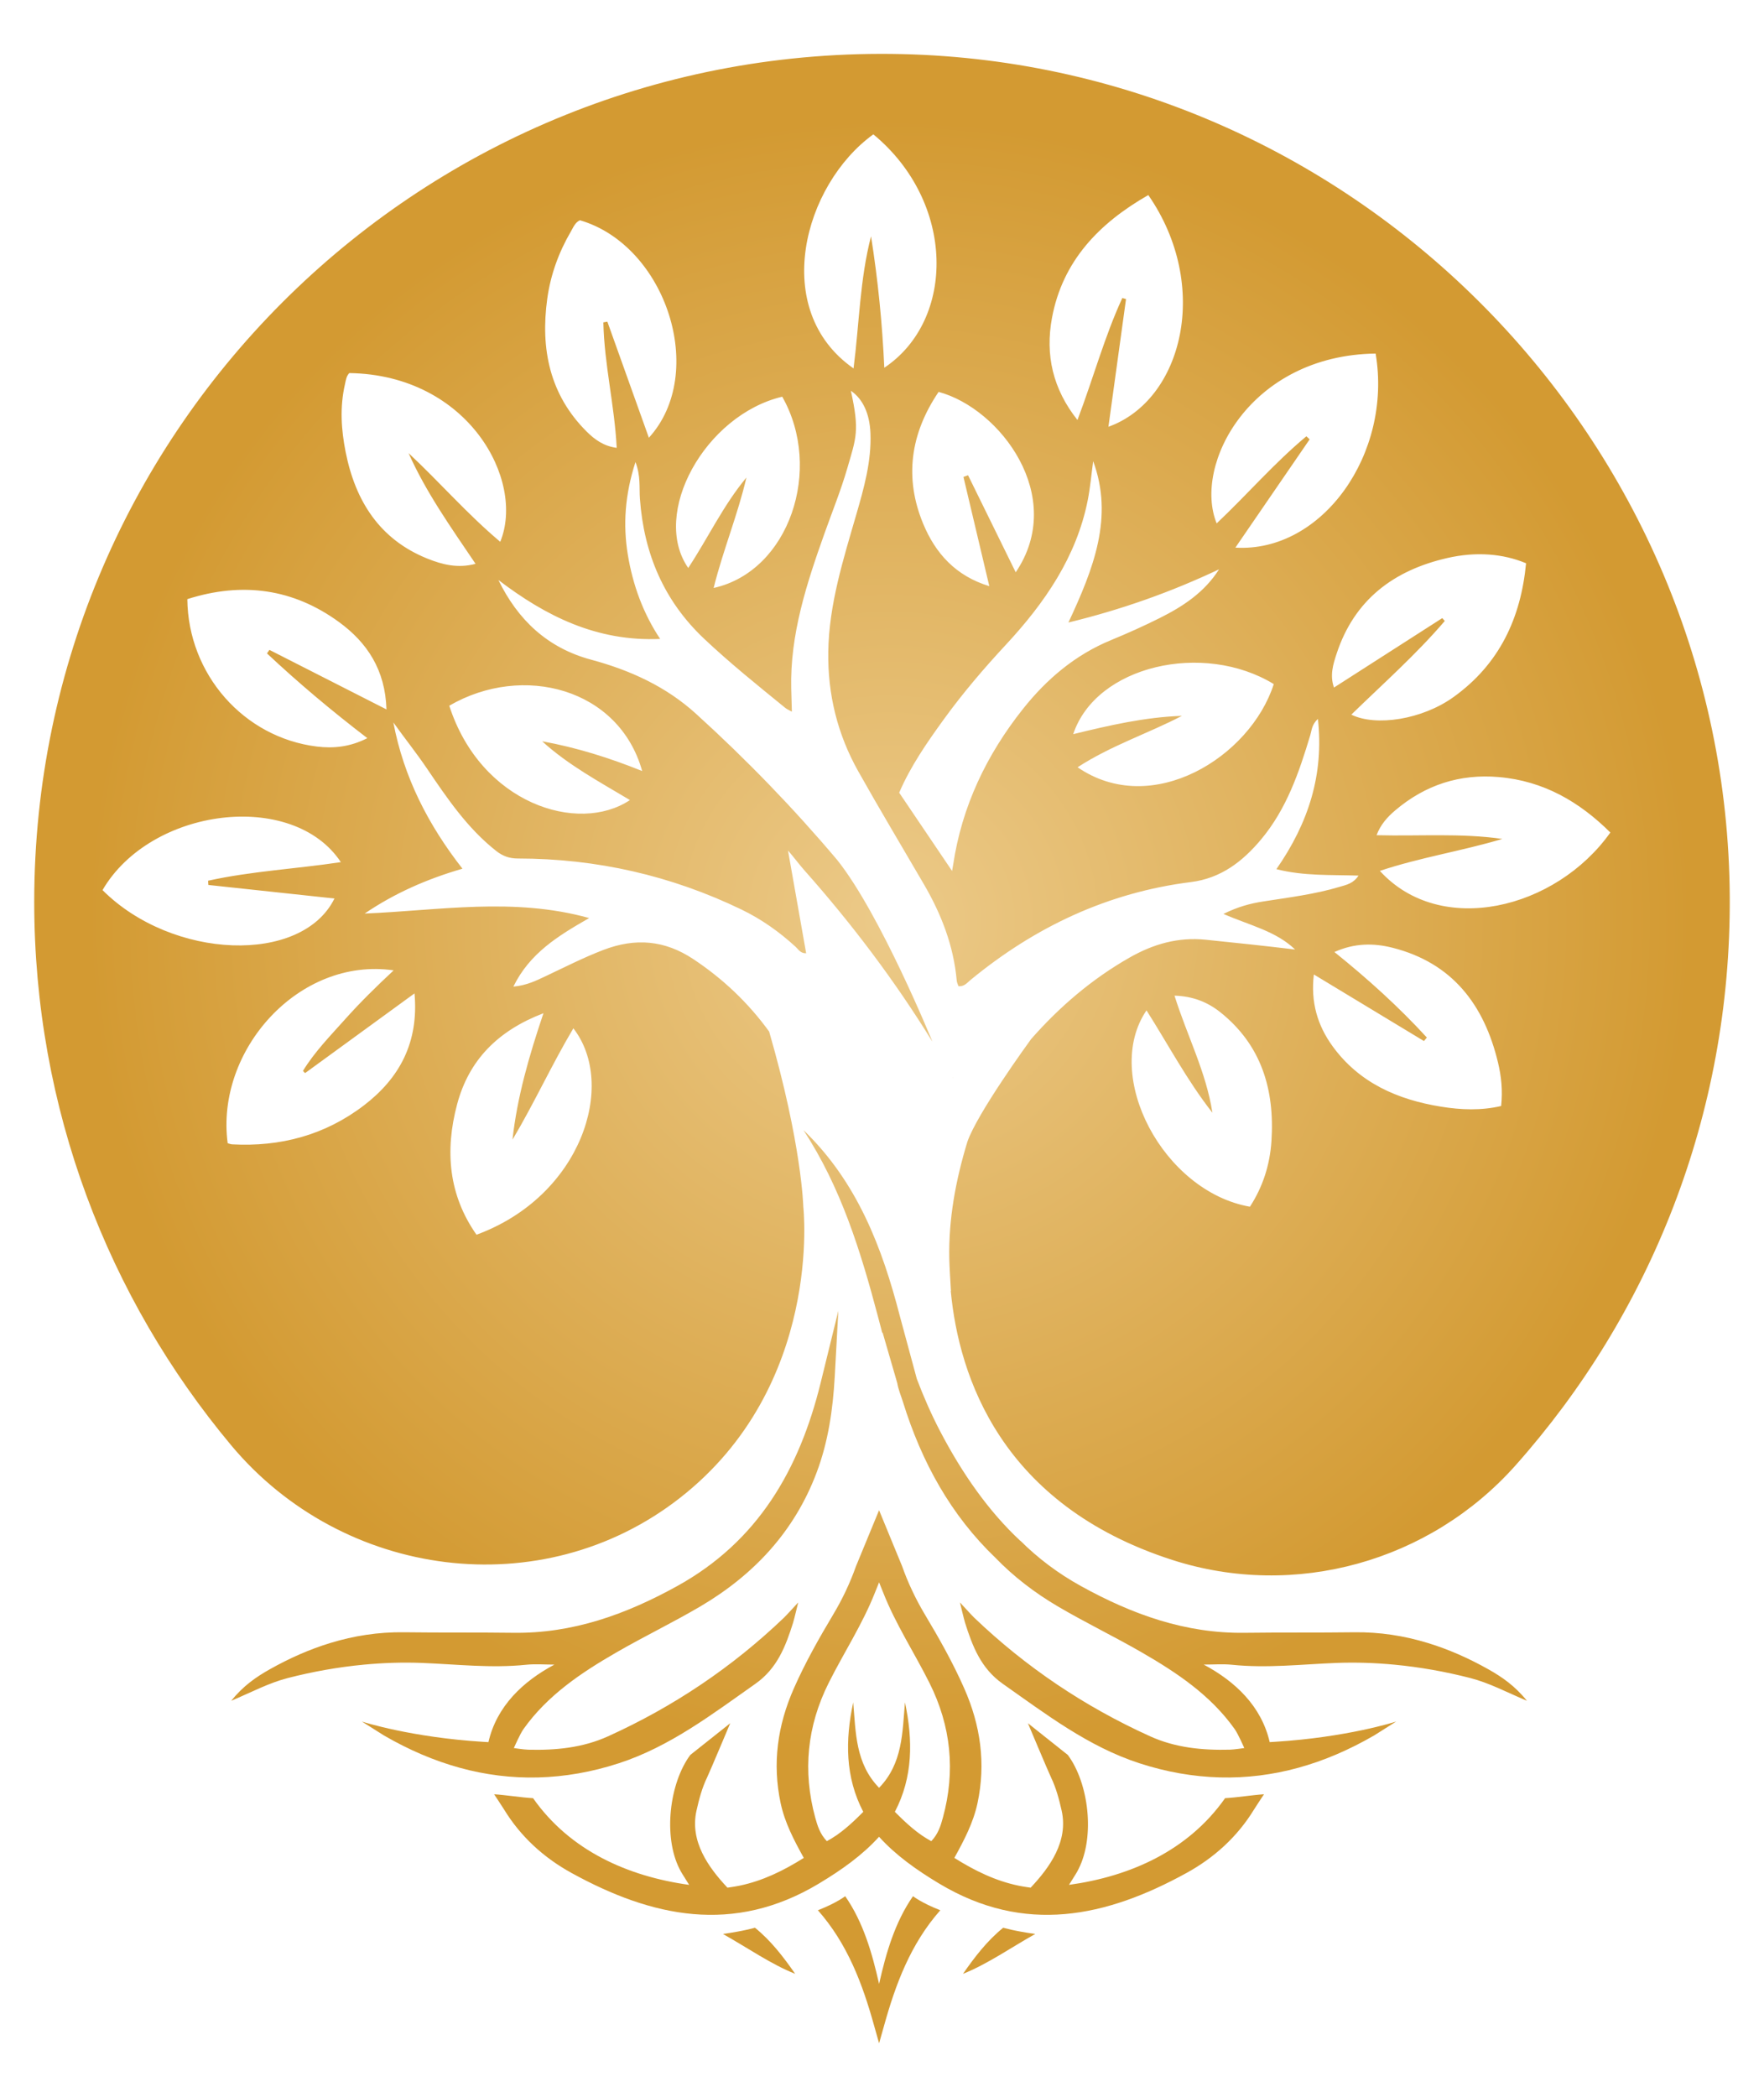 <svg xmlns="http://www.w3.org/2000/svg" xmlns:xlink="http://www.w3.org/1999/xlink" id="Layer_1" x="0px" y="0px" viewBox="0 0 183.561 218.157" style="enable-background:new 0 0 183.561 218.157;" xml:space="preserve"><style type="text/css">	.st0{fill:url(#SVGID_1_);}	.st1{fill:url(#SVGID_2_);}	.st2{fill:url(#SVGID_3_);}	.st3{fill:url(#SVGID_4_);}	.st4{fill:url(#SVGID_5_);}	.st5{fill:url(#SVGID_6_);}	.st6{fill:url(#SVGID_7_);}	.st7{fill:url(#SVGID_8_);}</style><g>	<g>		<g>			<g>				<radialGradient id="SVGID_1_" cx="92.589" cy="95.79" r="83.409" gradientUnits="userSpaceOnUse">					<stop offset="0" style="stop-color:#ECCA89"></stop>					<stop offset="1" style="stop-color:#D39A32"></stop>				</radialGradient>				<path class="st0" d="M83.592,125.531c0,0-0.15-6.452-3.554-18.219c-2.176-2.997-4.798-5.487-7.899-7.543     c-2.96-1.962-6.002-2.235-9.37-0.943c-2.046,0.785-3.99,1.78-5.966,2.711c-0.991,0.467-1.979,0.969-3.382,1.098     c1.706-3.485,4.644-5.274,7.888-7.133c-7.864-2.19-15.625-0.787-23.362-0.467c3.124-2.124,6.489-3.596,10.176-4.668     c-3.568-4.561-6.112-9.524-7.19-15.212c1.145,1.604,2.38,3.146,3.487,4.778c2.108,3.108,4.204,6.213,7.198,8.576     c0.69,0.545,1.368,0.798,2.278,0.799c8.208,0.005,15.961,1.787,23.255,5.305c2.086,1.006,3.946,2.326,5.644,3.883     c0.286,0.262,0.49,0.684,1.095,0.672c-0.634-3.588-1.262-7.137-1.89-10.689c0.592,0.665,1.114,1.392,1.705,2.058     c4.935,5.559,9.4,11.469,13.303,17.797l0.007,0.001c0,0-5.392-13.245-9.902-18.882c-4.536-5.374-9.438-10.44-14.695-15.209     c-3.12-2.831-6.85-4.529-10.906-5.619c-4.532-1.219-7.616-4.122-9.649-8.29c4.922,3.751,10.241,6.426,16.833,6.131     c-1.753-2.629-2.842-5.587-3.363-8.75c-0.515-3.132-0.304-6.247,0.793-9.648c0.557,1.447,0.381,2.649,0.463,3.798     C67,57.615,69.1,62.51,73.262,66.439c2.698,2.547,5.587,4.867,8.462,7.207c0.15,0.122,0.34,0.197,0.678,0.389     c-0.025-0.904-0.049-1.639-0.067-2.374c-0.139-5.658,1.609-10.975,3.496-16.267c0.79-2.214,1.677-4.404,2.33-6.653     c0.936-3.225,1.301-3.9,0.382-8.089c1.252,0.852,1.953,2.392,2.035,4.397c0.119,2.925-0.673,5.721-1.483,8.513     c-1.357,4.676-2.829,9.324-2.905,14.224c-0.069,4.466,0.967,8.616,3.108,12.43c2.225,3.962,4.563,7.858,6.85,11.784     c1.801,3.092,3.087,6.376,3.41,10.018c0.018,0.198,0.12,0.387,0.181,0.573c0.595,0.058,0.903-0.358,1.247-0.642     c6.75-5.562,14.344-9.113,22.947-10.192c3.105-0.389,5.365-2.127,7.29-4.427c2.665-3.182,3.961-6.991,5.123-10.853     c0.154-0.512,0.152-1.1,0.796-1.692c0.637,5.775-0.974,10.821-4.321,15.631c2.883,0.731,5.661,0.572,8.546,0.671     c-0.542,0.831-1.277,0.961-1.931,1.158c-2.628,0.792-5.333,1.113-8.022,1.537c-1.291,0.203-2.562,0.529-4.104,1.29     c2.73,1.191,5.462,1.782,7.458,3.703c-3.107-0.375-6.194-0.701-9.284-1.017c-2.876-0.294-5.451,0.436-7.945,1.857     c-3.95,2.25-7.304,5.137-10.24,8.475c-0.28,0.384-5.595,7.693-6.632,10.681c-1.215,3.987-1.97,8.036-1.882,12.188     c0.023,1.053,0.105,2.103,0.17,3.343c-0.007-0.003-0.013-0.007-0.02-0.01c0.845,8.927,5.246,22.248,23.054,27.983     c12.768,4.112,26.797,0.185,35.715-9.835c13.979-15.707,22.429-36.441,22.294-59.153c-0.282-47.42-38.683-86.543-86.091-87.658     C44.213,4.457,3.561,44.391,3.561,93.82c0,21.507,7.698,41.213,20.487,56.52c11.631,13.921,32.344,16.663,46.659,5.52     C85.715,144.179,83.592,125.531,83.592,125.531z M132.306,118.708c-0.161,2.45-0.885,4.739-2.239,6.823     c-9.021-1.582-15.38-13.636-10.763-20.425c2.266,3.567,4.234,7.304,6.858,10.647c-0.653-4.248-2.642-8.022-3.943-12.18     c1.921,0.062,3.441,0.672,4.764,1.725C131.251,108.701,132.659,113.337,132.306,118.708z M66.825,80.208     c-3.399-1.367-6.818-2.445-10.408-3.094c2.739,2.493,5.979,4.225,9.134,6.114c-5.393,3.593-15.515,0.367-18.8-9.816     C54.403,68.969,64.419,71.606,66.825,80.208z M106.463,73.731c-3.817,4.8-6.373,10.17-7.276,16.213     c-0.023,0.154-0.053,0.307-0.115,0.66c-1.888-2.793-3.671-5.432-5.503-8.143c1.18-2.747,2.895-5.221,4.664-7.66     c1.971-2.716,4.151-5.271,6.436-7.728c4.05-4.355,7.345-9.152,8.514-15.003c0.27-1.352,0.385-2.729,0.572-4.094     c2.153,5.824,0.043,11.174-2.575,16.781c5.581-1.356,10.699-3.183,15.674-5.532c-1.53,2.409-3.776,3.873-6.2,5.081     c-1.648,0.822-3.331,1.58-5.031,2.278C111.905,68.111,108.93,70.629,106.463,73.731z M112.133,79.816     c3.51-2.273,7.317-3.503,10.858-5.347c-3.857,0.129-7.586,0.994-11.313,1.903c2.379-7.161,13.577-9.67,20.871-5.208     C130.101,78.777,119.857,85.13,112.133,79.816z M156.208,115.055c-2.085,0.486-4.17,0.405-6.245,0.07     c-4.554-0.733-8.535-2.491-11.296-6.289c-1.562-2.149-2.293-4.577-1.949-7.465c3.916,2.367,7.687,4.646,11.458,6.926     c0.174-0.21,0.128-0.155,0.302-0.366c-2.911-3.173-6.096-6.062-9.62-8.896c2.115-0.95,4.116-0.933,6.052-0.442     c6.219,1.578,9.529,5.927,10.97,11.934C156.222,111.953,156.382,113.428,156.208,115.055z M143.588,90.596     c4.19-1.401,8.517-2.062,12.74-3.324c-4.289-0.623-8.622-0.271-13.082-0.388c0.415-1.113,1.137-1.901,1.928-2.573     c3.141-2.672,6.745-3.825,10.783-3.477c4.681,0.403,8.406,2.584,11.615,5.77C161.882,94.615,149.894,97.517,143.588,90.596z      M158.801,58.595c-0.534,5.653-2.746,10.478-7.562,13.927c-3.251,2.329-8.05,3.078-10.622,1.82     c3.291-3.207,6.739-6.252,9.726-9.744c-0.149-0.17-0.113-0.129-0.262-0.298c-3.726,2.389-7.451,4.777-11.267,7.223     c-0.453-1.271-0.085-2.43,0.274-3.523c1.842-5.611,5.943-8.672,11.494-9.946C153.624,57.355,156.426,57.601,158.801,58.595z      M143.147,36.78c1.763,10.382-5.54,20.729-14.595,20.189c2.632-3.835,5.181-7.55,7.73-11.265     c-0.198-0.184-0.144-0.134-0.341-0.318c-3.319,2.763-6.156,6.058-9.335,9.06C124.136,48.372,130.05,36.958,143.147,36.78z      M109.467,33.079c1.101-5.936,4.917-9.869,10.025-12.788c6.534,9.422,3.591,21.323-4.15,24.106     c0.616-4.467,1.223-8.876,1.831-13.285c-0.218-0.065-0.165-0.049-0.383-0.114c-1.857,4.024-3.004,8.301-4.67,12.693     C109.552,40.464,108.755,36.92,109.467,33.079z M105.695,59.534c-1.674-3.408-3.317-6.751-4.959-10.094     c-0.288,0.103-0.192,0.069-0.48,0.172c0.878,3.71,1.757,7.42,2.691,11.365c-3.49-1.06-5.6-3.406-6.879-6.488     c-1.972-4.749-1.355-9.354,1.604-13.721C104.091,42.495,111.019,51.673,105.695,59.534z M90.879,13.975     c8.566,7.069,8.574,19.314,1.141,24.28c-0.21-4.627-0.664-9.154-1.38-13.674c-1.167,4.486-1.22,9.076-1.821,13.744     C80.125,32.267,83.589,19.244,90.879,13.975z M81.398,41.267c4.273,7.515,0.747,18.152-7.137,19.898     c0.97-3.906,2.504-7.594,3.411-11.488c-2.412,2.89-3.994,6.285-6.054,9.408C67.702,53.454,73.345,43.188,81.398,41.267z      M56.95,31.056c0.341-2.455,1.182-4.797,2.455-6.974c0.253-0.433,0.439-0.941,0.944-1.169c8.96,2.617,13.307,15.9,7.173,22.624     c-1.471-4.111-2.895-8.092-4.319-12.073c-0.235,0.041-0.182,0.032-0.417,0.073c0.09,4.36,1.161,8.601,1.389,13.049     c-1.352-0.167-2.307-0.871-3.149-1.712C57.222,41.074,56.218,36.322,56.95,31.056z M35.895,39.977     c0.095-0.413,0.137-0.841,0.453-1.168c12.396,0.189,18.326,11.163,15.707,17.553c-3.434-2.885-6.309-6.212-9.541-9.226     c1.835,4.109,4.417,7.733,6.971,11.515c-1.848,0.503-3.482,0.073-5-0.536c-4.972-1.994-7.504-5.982-8.517-11.088     C35.506,44.708,35.349,42.353,35.895,39.977z M35.271,64.706c2.933,2.137,4.82,4.974,4.945,9.092     c-4.257-2.165-8.217-4.178-12.177-6.192c-0.149,0.211-0.109,0.155-0.258,0.365c3.261,3.057,6.683,5.936,10.443,8.816     c-1.791,0.916-3.53,1.087-5.257,0.873c-7.612-0.944-13.394-7.516-13.473-15.334C25.236,60.493,30.528,61.249,35.271,64.706z      M35.468,89.685c-4.649,0.704-9.281,0.931-13.813,1.934c0.015,0.248,0.012,0.193,0.027,0.44     c4.373,0.469,8.746,0.939,13.122,1.409c-3.396,6.886-16.868,6.393-24.136-0.874C15.692,83.973,30.475,82.145,35.468,89.685z      M37.863,114.995c-4.059,3.104-8.708,4.316-13.7,4.048c-0.163-0.009-0.321-0.079-0.471-0.118     c-1.287-9.655,7.403-19.408,17.27-17.982c-1.811,1.691-3.474,3.323-5.026,5.06c-1.552,1.737-3.191,3.408-4.41,5.399     c0.073,0.077,0.147,0.153,0.22,0.23c3.722-2.71,7.444-5.42,11.388-8.292C43.591,108.44,41.577,112.155,37.863,114.995z      M49.584,128.444c-2.89-4.107-3.313-8.708-2.018-13.565c1.22-4.579,4.208-7.647,8.986-9.476     c-1.517,4.498-2.737,8.738-3.223,13.153c2.265-3.797,4.079-7.792,6.335-11.583C64.225,112.841,60.487,124.446,49.584,128.444z"></path>				<radialGradient id="SVGID_2_" cx="92.604" cy="96.469" r="83.583" gradientUnits="userSpaceOnUse">					<stop offset="0" style="stop-color:#ECCA89"></stop>					<stop offset="1" style="stop-color:#D39A32"></stop>				</radialGradient>				<path class="st1" d="M99.2,112.189c-0.02-0.049-0.04-0.1-0.06-0.15l-0.004,0.01C99.157,112.095,99.178,112.142,99.2,112.189z"></path>			</g>			<g>				<radialGradient id="SVGID_3_" cx="92.59" cy="98.936" r="83.645" gradientUnits="userSpaceOnUse">					<stop offset="0" style="stop-color:#ECCA89"></stop>					<stop offset="1" style="stop-color:#D39A32"></stop>				</radialGradient>				<path class="st2" d="M78.559,200.534c0,0-1.156,0.349-3.332,0.649c2.516,1.412,5.073,3.191,7.516,4.145     C81.518,203.569,80.238,201.895,78.559,200.534z"></path>				<radialGradient id="SVGID_4_" cx="92.589" cy="98.936" r="83.644" gradientUnits="userSpaceOnUse">					<stop offset="0" style="stop-color:#ECCA89"></stop>					<stop offset="1" style="stop-color:#D39A32"></stop>				</radialGradient>				<path class="st3" d="M56.006,184.902c2.752-0.073,5.552-0.551,8.401-1.48c5.305-1.73,9.696-5.094,14.2-8.263     c2.274-1.599,3.152-3.913,3.922-6.351c0.103-0.328,0.508-2.006,0.533-2.111c-0.073,0.077-1.227,1.341-1.476,1.579     c-5.4,5.169-11.52,9.272-18.319,12.35c-2.636,1.193-5.446,1.463-8.299,1.39c-0.429-0.01-1.496-0.17-1.496-0.17     s0.633-1.458,1.005-1.98c2.507-3.525,6.01-5.861,9.667-7.971c2.871-1.657,5.867-3.1,8.724-4.779     c5.572-3.28,9.797-7.797,12.104-13.915c1.22-3.226,1.703-6.611,1.891-9.997l0.375-6.848c0,0-1.787,7.275-1.844,7.506     c-2.213,8.985-6.497,16.472-14.922,21.129c-5.337,2.95-10.876,4.946-17.045,4.864c-3.791-0.051-7.588-0.005-11.382-0.056     c-2.672-0.036-5.221,0.367-7.676,1.116c-2.168,0.661-4.262,1.591-6.298,2.737c-1.423,0.801-2.767,1.727-4.012,3.277     c2.149-0.912,3.937-1.868,5.895-2.37c2.611-0.67,5.244-1.139,7.901-1.39c1.99-0.188,3.992-0.259,6.012-0.182     c3.626,0.141,7.243,0.57,10.884,0.192c0.971-0.099,1.96-0.015,2.94-0.015c-3.282,1.749-6.007,4.33-6.866,8.066     c-0.185-0.01-0.368-0.022-0.55-0.033c-7.493-0.468-12.458-2.06-12.614-2.109c0.118,0.075,2.174,1.378,2.297,1.448     C45.117,183.527,50.464,185.05,56.006,184.902z"></path>				<radialGradient id="SVGID_5_" cx="92.589" cy="98.936" r="83.645" gradientUnits="userSpaceOnUse">					<stop offset="0" style="stop-color:#ECCA89"></stop>					<stop offset="1" style="stop-color:#D39A32"></stop>				</radialGradient>				<path class="st4" d="M100.211,205.328c2.443-0.953,5-2.733,7.516-4.145c-2.176-0.3-3.332-0.649-3.332-0.649     C102.716,201.895,101.436,203.569,100.211,205.328z"></path>				<radialGradient id="SVGID_6_" cx="92.589" cy="98.935" r="83.646" gradientUnits="userSpaceOnUse">					<stop offset="0" style="stop-color:#ECCA89"></stop>					<stop offset="1" style="stop-color:#D39A32"></stop>				</radialGradient>				<path class="st5" d="M91.477,206.382c-0.718-3.193-1.641-6.414-3.527-9.127c0,0-0.891,0.702-2.841,1.463     c3.102,3.505,4.659,7.724,5.843,11.974l0.526,1.864l0.526-1.864c1.184-4.25,2.741-8.469,5.843-11.974     c-1.95-0.761-2.841-1.463-2.841-1.463C93.118,199.968,92.195,203.189,91.477,206.382z"></path>				<radialGradient id="SVGID_7_" cx="92.589" cy="98.936" r="83.645" gradientUnits="userSpaceOnUse">					<stop offset="0" style="stop-color:#ECCA89"></stop>					<stop offset="1" style="stop-color:#D39A32"></stop>				</radialGradient>				<path class="st6" d="M127.482,187.058c-3.841,5.459-9.853,8.133-16.243,9.019c0,0,0.535-0.862,0.701-1.12     c0.111-0.175,0.212-0.36,0.304-0.553c1.706-3.37,1.056-8.908-1.13-11.845l-4.15-3.297c0,0,2.093,4.979,2.411,5.648     c0.53,1.106,0.835,2.268,1.102,3.453c0.71,3.186-1.249,5.906-3.227,8.004c0,0-0.701-0.092-1.236-0.203     c-2.402-0.493-4.56-1.545-6.704-2.891c1.023-1.853,1.969-3.656,2.407-5.689c0.885-4.14,0.318-8.106-1.379-11.946     c-1.176-2.669-2.61-5.205-4.108-7.709c-0.479-0.802-0.913-1.618-1.3-2.444c-0.401-0.839-0.751-1.692-1.056-2.559l-2.398-5.823     l-2.421,5.874l-0.005,0.019c-0.295,0.825-0.627,1.632-1.005,2.434l-0.023,0.051v0.004c-0.392,0.825-0.825,1.642-1.305,2.444     c-1.494,2.503-2.932,5.039-4.108,7.709c-1.697,3.841-2.259,7.806-1.374,11.946c0.433,2.033,1.383,3.836,2.407,5.689     c-2.144,1.346-4.302,2.398-6.708,2.891c-0.535,0.111-1.236,0.203-1.236,0.203c-1.973-2.098-3.933-4.818-3.223-8.004     c0.267-1.185,0.567-2.347,1.102-3.453c0.318-0.669,2.411-5.648,2.411-5.648l-4.154,3.297c-2.181,2.937-2.831,8.474-1.13,11.845     c0.097,0.194,0.198,0.378,0.309,0.553c0.162,0.258,0.701,1.12,0.701,1.12c-6.39-0.885-12.407-3.559-16.243-9.019     c-1.19-0.06-2.942-0.346-4.053-0.406c0,0,0.802,1.208,1.023,1.563c1.743,2.859,4.163,5.049,7.054,6.635     c8.341,4.583,16.829,6.423,25.704,1.102c0.028-0.014,0.055-0.032,0.083-0.051c2.315-1.392,4.459-2.914,6.192-4.827     c1.729,1.913,3.878,3.435,6.187,4.827c0.032,0.019,0.06,0.037,0.088,0.051c8.876,5.321,17.359,3.481,25.7-1.102     c2.891-1.586,5.316-3.776,7.059-6.635c0.217-0.355,1.024-1.563,1.024-1.563C130.424,186.713,128.667,186.999,127.482,187.058z      M98.117,189.083c-0.231,0.849-0.489,1.697-1.208,2.448c-1.406-0.756-2.545-1.803-3.79-3.052     c1.891-3.615,1.891-7.455,1.051-11.388c-0.272,3.126-0.226,6.354-2.693,8.889c-2.471-2.536-2.421-5.763-2.692-8.889     c-0.839,3.933-0.844,7.773,1.046,11.388c-1.24,1.25-2.384,2.296-3.79,3.052c-0.715-0.752-0.973-1.6-1.208-2.448     c-1.318-4.836-0.853-9.512,1.397-14.012c1.577-3.145,3.518-6.105,4.814-9.387c0.078-0.203,0.341-0.848,0.341-0.848l0.092-0.231     l0.092,0.231c0,0,0.263,0.646,0.341,0.848c1.291,3.283,3.237,6.243,4.809,9.387C98.97,179.571,99.441,184.246,98.117,189.083z"></path>			</g>			<radialGradient id="SVGID_8_" cx="92.589" cy="98.936" r="83.645" gradientUnits="userSpaceOnUse">				<stop offset="0" style="stop-color:#ECCA89"></stop>				<stop offset="1" style="stop-color:#D39A32"></stop>			</radialGradient>			<path class="st7" d="M128.201,173.18c3.641,0.378,7.258-0.051,10.884-0.192c2.02-0.077,4.023-0.006,6.012,0.182    c2.657,0.252,5.289,0.72,7.901,1.39c1.958,0.502,3.746,1.458,5.895,2.37c-1.245-1.55-2.589-2.477-4.012-3.277    c-2.036-1.146-4.13-2.075-6.298-2.737c-2.455-0.749-5.004-1.152-7.676-1.116c-3.794,0.051-7.591,0.005-11.382,0.056    c-6.169,0.082-11.708-1.914-17.045-4.864c-2.425-1.34-4.497-2.922-6.285-4.7h-0.017c-3.294-3.068-6.036-6.971-8.377-11.458    c-0.918-1.764-1.711-3.585-2.396-5.39l-1.751-6.476c-1.86-7.213-4.461-14.029-10.049-19.408    c3.91,5.957,5.967,12.639,7.753,19.387l0,0l0.001,0.003c0.148,0.56,0.295,1.121,0.441,1.681c0.017,0.003,0.033,0.006,0.05,0.009    l1.512,5.211c0.125,0.719,0.404,1.362,0.608,2.017c1.939,6.234,4.976,11.749,9.636,16.207c1.872,1.935,4.044,3.607,6.478,5.039    c2.857,1.679,5.853,3.122,8.724,4.779c3.657,2.11,7.16,4.447,9.667,7.971c0.371,0.522,1.005,1.98,1.005,1.98    s-1.066,0.16-1.496,0.17c-2.852,0.073-5.663-0.196-8.299-1.39c-6.799-3.079-12.919-7.181-18.319-12.35    c-0.249-0.238-1.403-1.502-1.476-1.579c0.025,0.104,0.429,1.783,0.532,2.111c0.77,2.438,1.648,4.752,3.922,6.351    c4.504,3.168,8.896,6.533,14.2,8.262c2.85,0.929,5.649,1.407,8.401,1.48c5.542,0.147,10.889-1.376,16.046-4.365    c0.123-0.07,2.179-1.373,2.297-1.448c-0.156,0.05-5.122,1.641-12.614,2.109c-0.182,0.011-0.365,0.023-0.55,0.033    c-0.859-3.736-3.584-6.317-6.866-8.066C126.241,173.165,127.231,173.08,128.201,173.18z"></path>		</g>	</g></g></svg>